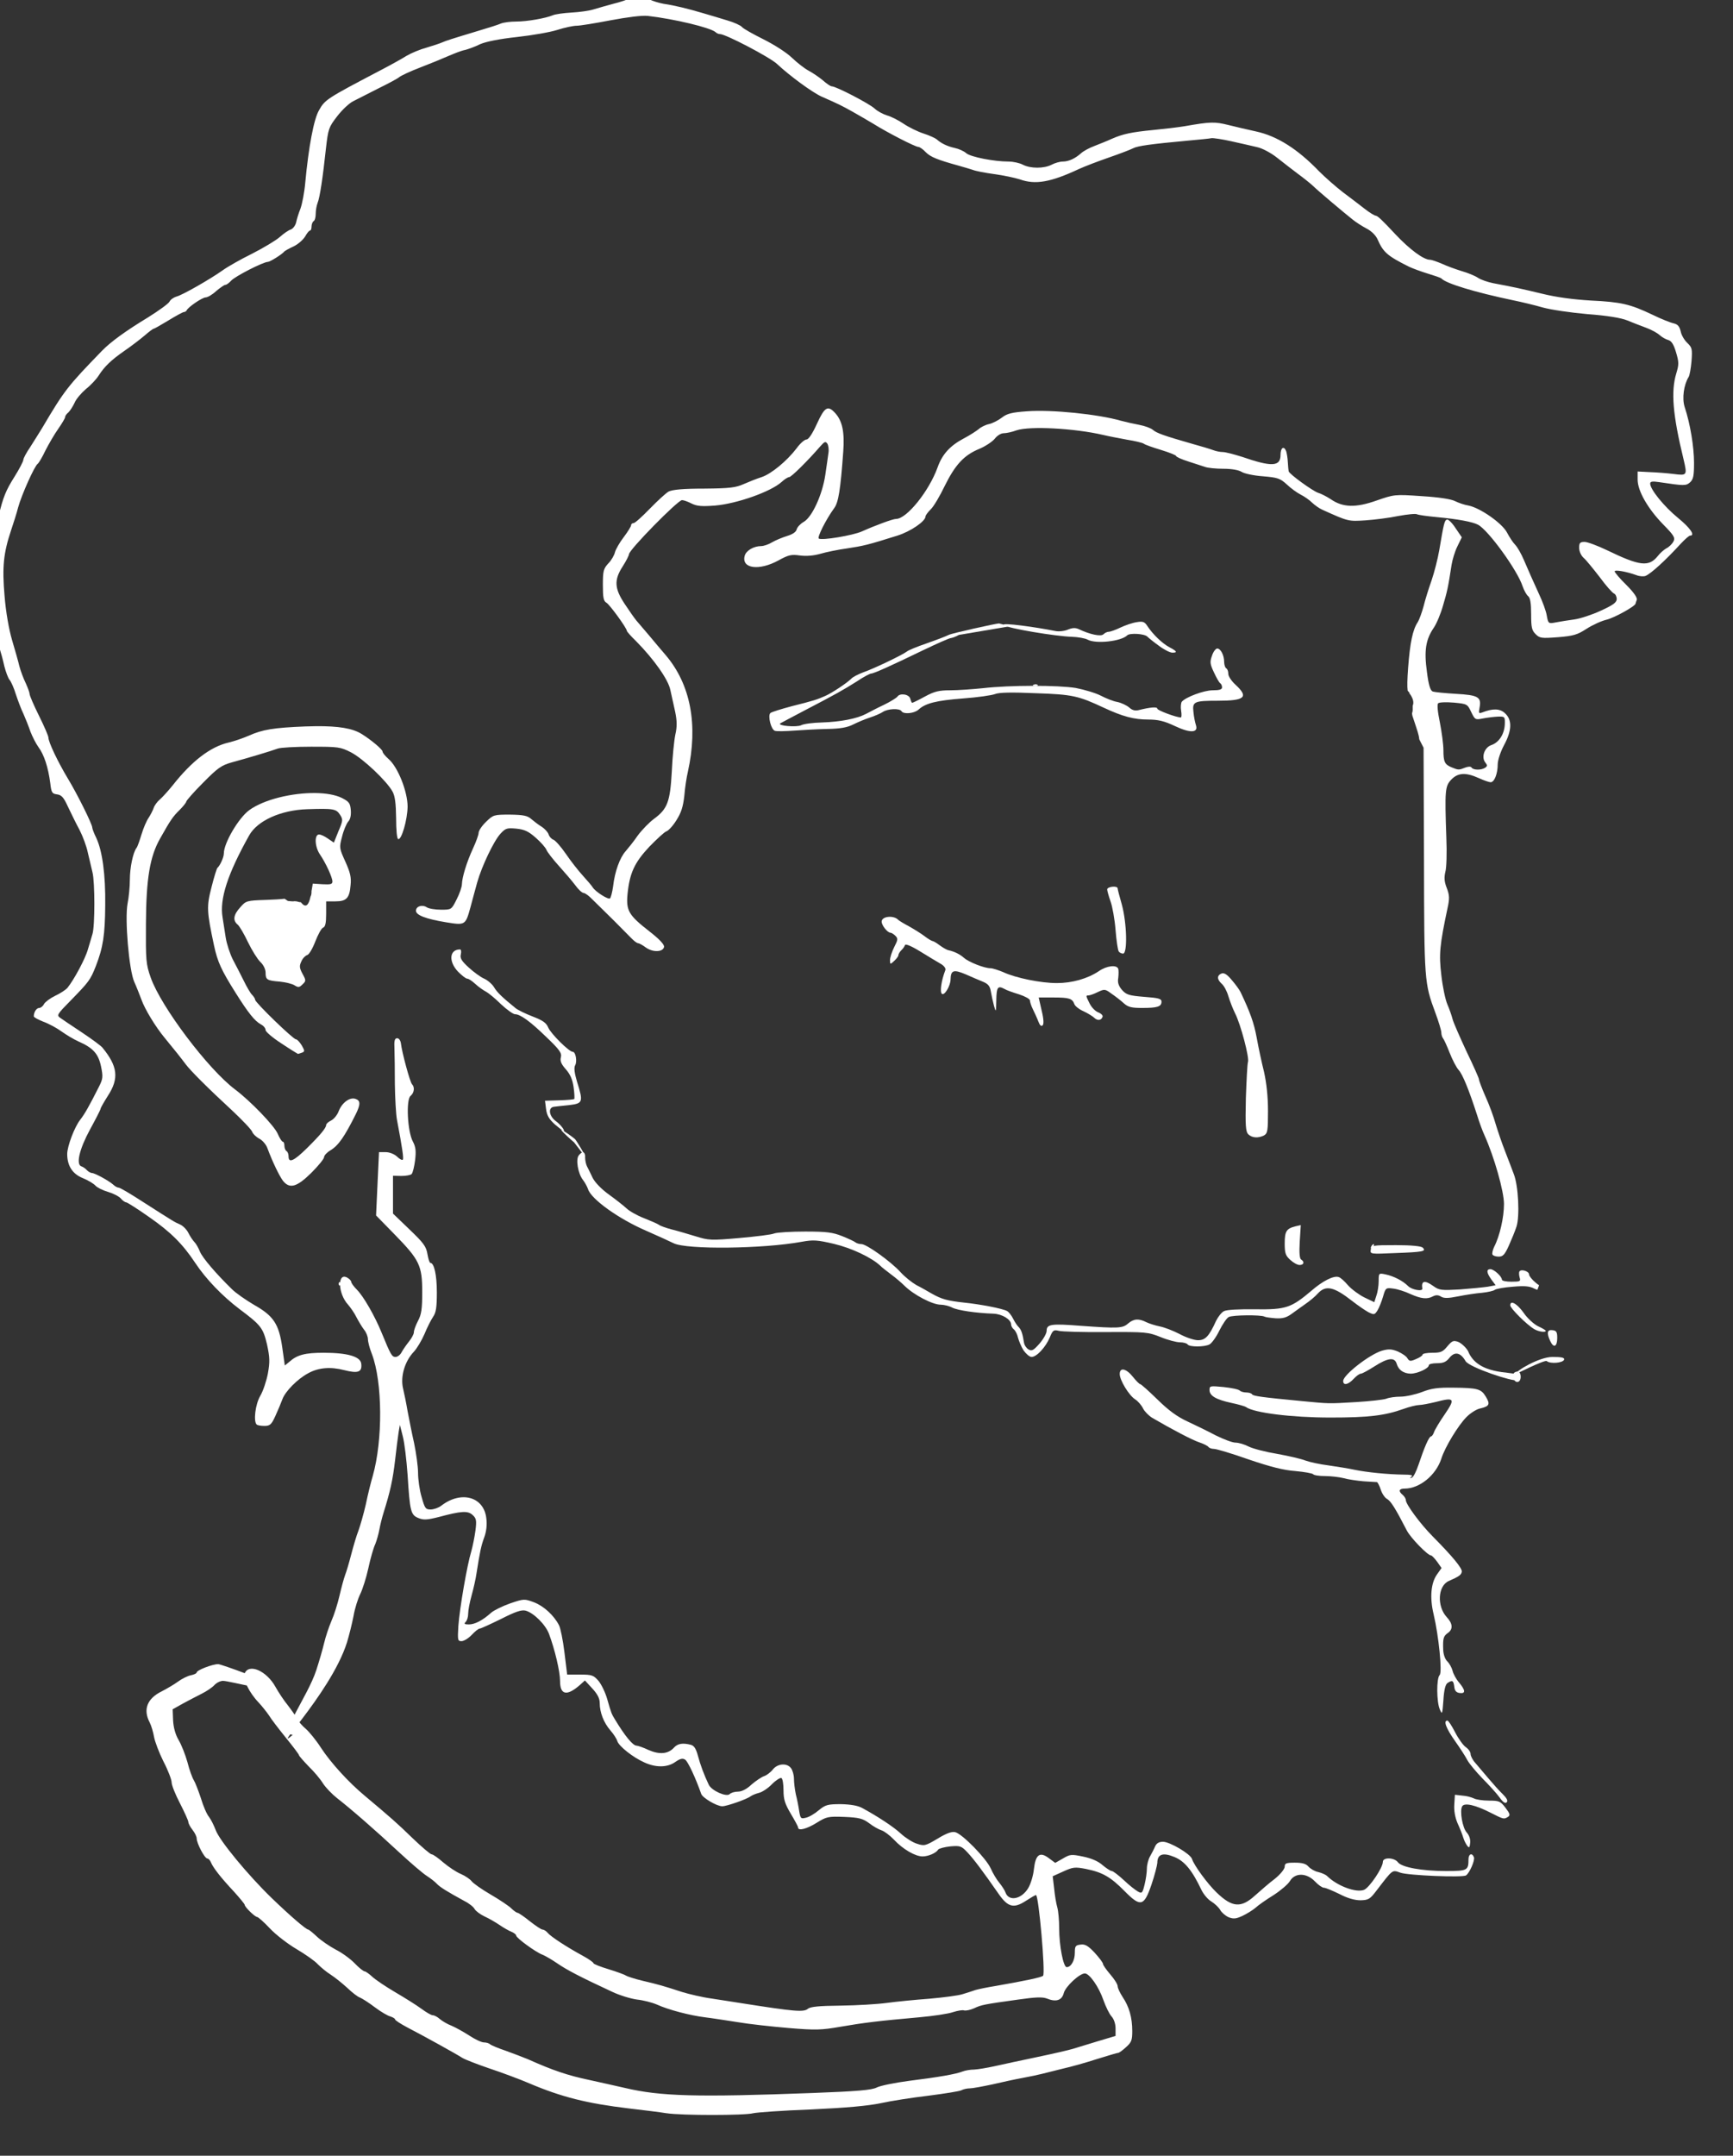 <?xml version="1.0" encoding="UTF-8" standalone="no"?>
<svg
   xmlns:dc="http://purl.org/dc/elements/1.1/"
   xmlns:cc="http://creativecommons.org/ns#"
   xmlns:rdf="http://www.w3.org/1999/02/22-rdf-syntax-ns#"
   xmlns:svg="http://www.w3.org/2000/svg"
   xmlns="http://www.w3.org/2000/svg"
   xmlns:sodipodi="http://sodipodi.sourceforge.net/DTD/sodipodi-0.dtd"
   xmlns:inkscape="http://www.inkscape.org/namespaces/inkscape"
   inkscape:version="1.0 (4035a4f, 2020-05-01)"
   sodipodi:docname="drawing.svg"
   width="215.76mm"
   height="268.198mm"
   viewBox="0 0 215.76 268.198"
   version="1.1"
   id="svg8">
  <rect x="0" y="0" width="215.76" height="268.198" fill="#333333" stroke="none"/>
  <sodipodi:namedview
     inkscape:current-layer="svg8"
     inkscape:window-maximized="0"
     inkscape:window-y="23"
     inkscape:window-x="1920"
     inkscape:cy="506.83011"
     inkscape:cx="407.73632"
     inkscape:zoom="0.99441605"
     showgrid="false"
     id="namedview43"
     inkscape:window-height="1395"
     inkscape:window-width="2560"
     inkscape:pageshadow="2"
     inkscape:pageopacity="0"
     guidetolerance="10"
     gridtolerance="10"
     objecttolerance="10"
     borderopacity="1"
     bordercolor="#666666"
     pagecolor="#ffffff" />
  <defs
     id="defs2" />
  <g
     style="fill:#ffffff"
     id="layer1"
     transform="translate(-1.733,-19.36)">
    <g
       style="fill:#ffffff"
       id="g100"
       transform="matrix(0.026,0,0,0.026,-62.7,-4.999)">
      <g
         style="fill:#ffffff"
         stroke="none"
         fill="#000000"
         id="layer101">
        <path
           style="fill:#ffffff"
           id="path10"
           d="m 5670,11049 c -30,-5 -111,-15 -180,-23 -202,-24 -324,-55 -477,-120 -44,-19 -130,-51 -190,-71 -59,-20 -118,-43 -131,-51 -26,-17 -179,-102 -264,-146 -32,-17 -58,-34 -58,-38 0,-4 -10,-10 -22,-14 -13,-3 -47,-23 -76,-45 -29,-22 -61,-42 -71,-46 -10,-3 -37,-24 -60,-46 -24,-22 -59,-50 -79,-63 -21,-13 -48,-36 -62,-50 -13,-15 -59,-47 -101,-72 -43,-25 -101,-70 -129,-100 -28,-30 -56,-54 -60,-54 -11,0 -60,-48 -60,-58 0,-4 -24,-33 -52,-64 -63,-67 -100,-115 -110,-140 -4,-10 -12,-18 -17,-18 -13,0 -51,-73 -51,-96 0,-9 -9,-27 -20,-41 -11,-14 -20,-31 -20,-38 0,-6 -18,-46 -40,-89 -22,-42 -40,-87 -40,-100 0,-13 -17,-58 -39,-100 -21,-42 -41,-95 -45,-117 -4,-23 -13,-54 -21,-70 -33,-62 -12,-115 58,-149 23,-12 58,-32 77,-46 19,-14 47,-28 63,-31 15,-3 27,-9 27,-13 0,-11 75,-40 103,-40 14,0 263,90 275,110 20,36 -220,-30 -252,-30 -13,0 -31,9 -42,21 -10,11 -37,29 -59,40 -22,11 -62,32 -90,47 l -50,28 2,53 c 2,35 11,68 27,95 13,22 32,70 42,106 9,36 23,74 30,85 7,11 22,50 34,86 11,37 28,77 39,90 10,13 24,42 32,63 18,50 155,216 269,326 88,85 164,150 174,150 3,0 22,15 42,34 19,18 60,46 90,62 30,15 71,45 91,66 20,21 42,38 47,38 5,0 22,12 37,26 15,14 64,47 110,74 46,27 102,62 125,79 23,17 47,31 54,31 8,0 23,8 34,18 12,10 37,25 56,32 19,8 57,29 85,47 27,18 59,33 70,33 12,0 25,4 30,9 6,5 39,19 75,31 36,13 83,31 105,40 123,55 192,78 296,100 48,10 124,28 170,38 170,40 341,45 899,24 215,-8 282,-14 306,-26 17,-9 87,-23 155,-32 143,-18 224,-32 257,-45 13,-5 37,-9 55,-9 18,-1 61,-8 97,-16 36,-8 128,-28 205,-44 77,-16 154,-34 170,-39 17,-5 69,-21 118,-36 l 87,-26 v -36 c 0,-22 -8,-45 -19,-57 -11,-12 -28,-47 -39,-78 -22,-64 -67,-128 -89,-128 -26,0 -93,63 -101,94 -9,35 -37,44 -81,26 -21,-8 -53,-7 -137,5 -165,23 -176,25 -212,42 -18,8 -39,12 -47,10 -7,-3 -31,1 -53,8 -22,8 -96,19 -164,25 -192,17 -265,26 -375,45 -92,16 -118,17 -250,6 -82,-7 -191,-19 -243,-28 -52,-8 -122,-19 -155,-23 -73,-9 -176,-36 -231,-61 -23,-10 -66,-21 -95,-24 -30,-4 -83,-20 -119,-37 -153,-71 -218,-105 -263,-136 -26,-18 -59,-37 -72,-42 -32,-12 -125,-80 -125,-91 0,-5 -10,-13 -22,-18 -13,-5 -39,-20 -58,-33 -19,-13 -52,-32 -72,-41 -21,-10 -42,-26 -47,-35 -5,-10 -26,-27 -48,-38 -86,-47 -118,-67 -133,-83 -8,-9 -30,-26 -47,-37 -18,-11 -79,-63 -135,-115 -113,-105 -229,-206 -296,-258 -24,-19 -54,-50 -67,-70 -12,-20 -43,-57 -69,-82 -25,-26 -46,-50 -46,-53 0,-4 -28,-41 -63,-84 -34,-42 -71,-90 -81,-107 -11,-16 -33,-44 -49,-61 -46,-48 -77,-112 -68,-138 19,-52 106,-15 149,64 14,25 39,63 57,85 17,22 38,51 45,65 7,14 26,36 43,50 16,14 49,54 72,90 47,72 133,166 210,230 124,104 154,130 229,203 44,42 85,77 91,77 7,0 32,18 56,39 25,21 62,46 84,55 21,9 44,25 51,34 7,10 48,39 91,64 43,25 88,55 100,67 12,12 26,21 30,21 4,0 31,18 58,40 28,22 55,40 61,40 6,0 18,7 25,16 15,18 90,67 167,109 28,15 52,32 52,36 0,4 33,17 73,29 39,12 77,26 82,30 6,4 42,16 80,25 77,18 101,25 190,54 33,10 96,25 140,31 44,7 105,16 135,21 267,42 306,45 327,28 12,-10 54,-14 157,-15 78,-1 177,-7 221,-13 44,-6 135,-15 203,-20 67,-6 139,-15 160,-22 20,-6 48,-15 62,-20 14,-4 57,-13 95,-19 143,-25 220,-41 228,-49 12,-12 -21,-386 -34,-386 -4,0 -26,13 -49,28 -57,37 -85,30 -128,-31 -80,-115 -121,-169 -151,-201 -29,-31 -35,-33 -82,-29 -28,3 -54,10 -58,15 -10,17 -48,33 -75,33 -35,0 -94,-34 -137,-80 -20,-21 -47,-41 -60,-45 -13,-4 -40,-19 -59,-34 -30,-22 -47,-27 -118,-30 -79,-3 -86,-1 -133,28 -48,30 -89,40 -89,23 0,-5 -16,-34 -35,-66 -28,-47 -35,-69 -35,-112 0,-29 -4,-56 -10,-59 -5,-3 -26,10 -45,29 -19,20 -48,39 -63,42 -15,4 -32,11 -39,16 -17,14 -115,48 -136,48 -27,0 -94,-40 -101,-59 -27,-77 -64,-156 -77,-164 -12,-8 -24,-5 -47,11 -38,27 -93,28 -149,2 -54,-24 -121,-77 -129,-102 -3,-11 -18,-34 -33,-51 -32,-37 -51,-86 -51,-131 0,-22 -11,-43 -36,-70 l -35,-38 -22,20 c -63,56 -97,51 -97,-17 0,-46 -25,-151 -53,-226 -17,-45 -74,-101 -112,-111 -20,-5 -49,5 -118,40 -51,25 -97,46 -102,46 -6,0 -23,14 -38,30 -16,17 -38,30 -49,30 -18,0 -19,-5 -15,-72 6,-85 42,-293 62,-358 7,-25 16,-70 20,-100 6,-48 4,-58 -14,-74 -23,-21 -54,-19 -162,10 -56,14 -72,15 -97,5 -37,-15 -41,-31 -52,-206 -5,-71 -15,-155 -23,-185 l -14,-55 -6,35 c -3,19 -11,80 -17,135 -11,93 -23,148 -55,250 -7,22 -16,58 -20,80 -4,22 -13,54 -20,71 -8,16 -23,68 -33,115 -10,46 -28,102 -39,124 -11,22 -26,69 -32,105 -7,36 -21,92 -31,125 -80,255 -416.207,582.5 -227.011,414.565 22.832,-20.266 7.815,28.369 -32.185,28.369 -72,0 69.196,-177.935 112.196,-309.935 13,-40 30,-98 37,-128 7,-30 23,-78 35,-106 13,-29 30,-83 39,-122 9,-39 21,-83 27,-99 6,-15 19,-59 29,-98 10,-38 25,-90 35,-115 9,-25 25,-81 35,-125 9,-44 24,-105 33,-135 49,-172 47,-450 -4,-584 -11,-27 -19,-59 -19,-71 0,-12 -8,-33 -19,-46 -10,-13 -26,-40 -36,-59 -9,-19 -28,-46 -40,-60 -49,-53 -52,-155 -5,-130 11,6 20,15 20,21 0,5 12,22 27,37 32,32 86,126 119,207 43,105 49,115 66,115 10,0 23,-10 29,-22 7,-13 23,-36 35,-51 13,-16 24,-36 24,-45 0,-10 9,-34 20,-55 16,-30 20,-56 20,-137 0,-128 -13,-154 -132,-276 l -89,-91 7,-152 7,-151 h 32 c 18,0 41,9 54,21 12,12 25,19 28,15 5,-5 -2,-54 -28,-191 -5,-27 -9,-104 -10,-170 0,-66 -1,-142 -2,-170 -2,-38 1,-50 13,-50 9,0 16,11 18,25 5,43 43,184 53,195 14,14 11,41 -7,56 -22,18 -15,169 11,218 14,26 16,46 11,89 -4,31 -11,61 -17,67 -5,5 -27,9 -49,9 l -40,-1 v 90 91 l 79,76 c 67,64 80,81 86,118 4,23 10,42 14,42 18,0 31,58 31,141 0,72 -4,97 -18,117 -10,15 -29,52 -41,82 -13,30 -36,69 -51,85 -44,46 -65,119 -52,175 6,25 16,74 22,110 7,36 20,104 31,152 10,48 19,113 19,143 0,30 7,82 17,115 15,54 19,60 43,60 15,0 38,-8 51,-18 96,-74 205,-43 216,61 4,30 0,63 -10,90 -15,41 -21,70 -37,172 -4,28 -15,76 -24,108 -9,32 -16,70 -16,85 0,16 -5,33 -12,40 -9,9 -6,12 15,12 29,0 66,-19 107,-56 14,-12 55,-32 92,-45 65,-22 67,-22 113,-5 47,18 96,63 120,110 7,13 19,72 26,130 l 13,106 h 62 c 57,0 64,3 88,30 14,17 33,56 42,88 19,67 21,71 37,97 49,81 86,125 103,125 6,0 33,9 58,21 53,23 94,19 122,-12 17,-19 42,-23 80,-13 16,4 25,19 34,52 12,45 30,93 52,139 14,29 85,60 100,45 7,-7 25,-12 40,-12 18,0 42,-12 65,-34 21,-18 48,-36 60,-40 12,-4 31,-18 42,-32 23,-29 68,-32 87,-6 7,9 14,32 14,50 0,18 4,52 9,75 6,23 13,59 16,80 6,36 8,38 32,32 15,-3 42,-19 62,-36 32,-26 42,-29 106,-29 46,1 81,7 101,18 74,40 152,91 187,124 21,19 55,41 75,47 36,12 41,11 100,-24 42,-26 69,-35 84,-31 34,8 148,125 170,173 10,23 29,55 42,70 12,15 26,36 29,46 16,44 76,32 108,-20 13,-21 25,-62 28,-92 8,-70 28,-85 71,-53 l 31,23 37,-21 c 34,-20 40,-21 97,-9 39,8 72,22 93,41 18,15 38,28 44,28 6,0 32,20 58,44 25,24 56,48 67,54 19,11 22,8 32,-33 6,-24 11,-59 11,-77 0,-18 7,-44 15,-58 8,-14 19,-35 24,-47 7,-16 19,-23 38,-23 33,0 131,58 139,82 9,30 75,120 118,161 75,72 117,75 184,14 26,-23 68,-60 95,-80 27,-22 47,-47 47,-58 0,-16 7,-19 48,-19 36,0 54,5 66,19 10,11 31,23 47,26 16,4 35,12 42,19 49,48 139,81 177,66 26,-11 90,-106 90,-134 0,-23 55,-21 72,2 18,24 114,42 230,42 103,0 108,-3 108,-56 0,-26 17,-33 26,-10 6,14 -21,76 -38,87 -17,11 -278,0 -314,-13 -40,-14 -35,-18 -114,85 -32,42 -39,46 -77,47 -28,0 -63,-10 -101,-30 -33,-16 -66,-30 -74,-30 -8,0 -27,-13 -43,-30 -40,-42 -96,-43 -120,-2 -9,15 -44,45 -78,67 -34,21 -73,48 -87,61 -14,12 -42,29 -63,39 -31,14 -42,15 -66,6 -15,-7 -34,-23 -40,-35 -7,-12 -26,-30 -42,-40 -16,-9 -37,-34 -47,-54 -45,-95 -81,-139 -130,-159 -55,-23 -82,-14 -82,28 -1,13 -13,60 -28,104 -36,105 -52,109 -130,30 -66,-67 -105,-89 -184,-105 -52,-10 -62,-9 -108,12 l -51,23 7,59 c 3,33 10,73 15,90 5,17 9,62 9,100 0,84 20,186 36,186 21,0 39,-32 39,-69 0,-32 3,-36 28,-39 21,-3 36,6 67,39 22,24 40,48 40,54 0,5 16,28 35,50 19,22 35,47 35,56 0,9 11,32 24,52 31,46 46,98 46,163 0,44 -4,54 -30,77 -16,15 -33,27 -37,27 -5,0 -51,14 -103,30 -52,17 -124,37 -160,45 -36,9 -81,20 -100,25 -19,5 -62,14 -95,20 -33,6 -98,20 -145,31 -47,10 -95,19 -108,19 -13,0 -31,4 -40,9 -9,5 -80,16 -157,26 -77,9 -180,25 -230,36 -62,13 -164,22 -335,30 -135,5 -258,14 -275,18 -39,11 -345,11 -415,0 z" />
        <path
           style="fill:#ffffff"
           id="path12"
           d="m 9504,9769 c -6,-8 -15,-25 -19,-39 -4,-14 -16,-44 -27,-68 -12,-28 -18,-60 -16,-90 l 3,-47 35,4 c 19,1 44,8 55,13 10,6 43,11 73,11 49,0 55,3 79,34 22,29 24,36 12,44 -20,12 -20,12 -85,-21 -71,-36 -123,-48 -134,-30 -13,21 1,104 22,126 12,14 18,32 16,50 -2,22 -5,25 -14,13 z" />
        <path
           style="fill:#ffffff"
           id="path14"
           d="m 9659,9538 c -13,-18 -50,-59 -82,-91 -31,-32 -64,-72 -72,-87 -8,-16 -35,-58 -60,-93 -43,-61 -56,-97 -36,-97 5,0 21,25 37,56 16,31 39,63 51,71 13,9 23,23 23,33 0,9 10,29 23,43 12,14 40,47 62,73 22,26 53,61 69,76 20,20 26,32 19,39 -7,7 -18,0 -34,-23 z" />
        <path
           style="fill:#ffffff"
           id="path16"
           d="m 9373,9117 c -16,-35 -17,-149 -1,-165 13,-13 -4,-185 -29,-291 -19,-79 -13,-149 16,-190 l 22,-31 -21,-30 c -12,-16 -25,-30 -29,-30 -16,0 -97,-83 -116,-119 -55,-107 -77,-141 -94,-151 -11,-5 -25,-26 -31,-45 -6,-19 -15,-35 -18,-36 -4,0 -33,-2 -65,-4 -32,-3 -75,-9 -95,-15 -20,-5 -60,-10 -89,-10 -28,0 -54,-4 -57,-9 -3,-4 -41,-11 -85,-15 -57,-4 -122,-21 -225,-56 -79,-28 -153,-50 -165,-50 -11,0 -22,-4 -26,-9 -3,-5 -22,-15 -43,-22 -32,-10 -133,-63 -227,-118 -16,-10 -36,-30 -43,-44 -7,-15 -24,-35 -38,-44 -30,-19 -74,-92 -74,-121 0,-34 31,-27 63,13 15,19 31,35 35,35 4,0 41,33 82,73 54,53 95,83 145,106 39,18 100,48 136,67 37,18 78,34 93,34 15,0 43,8 64,19 20,10 82,26 137,35 55,10 116,24 135,32 19,7 69,18 110,23 41,6 98,15 125,21 58,12 157,22 233,23 35,0 48,3 40,9 -10,8 -10,9 0,6 8,-2 22,-30 33,-63 27,-81 50,-135 60,-135 4,0 10,-9 14,-20 3,-10 26,-49 51,-85 52,-76 47,-83 -41,-60 -33,8 -69,15 -81,15 -12,0 -46,8 -76,19 -90,32 -168,41 -349,41 -187,0 -367,-23 -404,-50 -5,-4 -37,-13 -70,-20 -74,-16 -105,-34 -105,-62 0,-20 3,-20 68,-14 37,4 71,11 77,17 5,5 19,9 31,9 13,0 25,4 28,9 5,8 46,14 236,32 136,13 126,13 262,5 65,-4 129,-11 144,-16 14,-6 45,-10 69,-10 24,0 70,-10 102,-22 46,-18 77,-22 150,-21 117,1 134,6 156,43 22,36 17,46 -25,56 -18,3 -48,22 -67,41 -40,40 -104,145 -121,200 -26,79 -104,143 -176,143 -27,0 -31,12 -9,30 8,7 15,18 15,25 0,20 70,115 130,175 95,96 141,152 138,168 -3,15 -12,22 -62,44 -53,23 -58,121 -10,173 29,31 31,58 5,76 -21,15 -24,25 -22,81 1,22 9,45 20,55 10,10 21,30 25,45 3,14 17,40 31,56 31,37 32,54 3,50 -17,-2 -24,-11 -26,-30 -4,-30 -9,-33 -32,-18 -10,6 -17,32 -20,82 -5,68 -6,71 -17,45 z" />
        <path
           id="path18"
           style="stroke-width:0.1;fill:#ffffff"
           transform="matrix(10,0,0,10,2369.778,188.943)"
           d="m 316.76,73.182 c -1.688,-0.075 -3.287,0.224 -4.537,0.924 -0.9,0.5 -4.401,1.7 -7.701,2.5 -3.3,0.9 -7.6,2.101 -9.5,2.701 -1.9,0.6 -6.6,1.3 -10.5,1.5 -3.8,0.2 -7.9,0.799 -9,1.299 -3.3,1.4 -12.2,3 -17.5,3 -2.7,0 -5.899,0.4 -7.199,0.9 -1.3,0.6 -6.101,2.1 -10.801,3.5 -13.9,4.2 -15.4,4.7 -17.5,5.6 -1.1,0.5 -4.5,1.6 -7.5,2.5 -3,0.8 -7.3,2.6 -9.5,3.9 -2.2,1.4 -8,4.599 -13,7.199 -25.2,13.2 -26.098,13.801 -28.898,18.801 -2.5,4.2 -5.002,17.5 -6.602,34.6 -0.4,4.7 -1.499,10.3 -2.299,12.5 -0.9,2.2 -1.8,5.201 -2.1,6.701 -0.4,1.5 -1.5,2.899 -2.5,3.299 -1.1,0.3 -3.401,1.9 -5.301,3.6 -1.8,1.6 -7.801,5.2 -13.301,8 -5.5,2.7 -11.8,6.3 -14,7.9 -5.9,4.2 -19.499,12 -22.199,12.6 -1.3,0.4 -2.801,1.4 -3.301,2.4 -0.5,1 -5.099,4.3 -10.199,7.5 -10.9,6.6 -18,11.8 -22.1,16 -16.5,17 -18.001,18.9 -28.701,37 -1.4,2.3 -3.999,6.4 -5.699,9.1 -1.8,2.6 -3.301,5.4 -3.301,6.1 0,0.7 -1.899,4.401 -4.299,8.201 -4.1,6.5 -5.4,9.7 -7.6,18.9 -0.6,2 -1.501,5.9 -2.201,8.6 -2.7,10.8 -1.2,42.5 2.6,54.1 0.7,2.2 1.8,6.2 2.4,9 0.7,2.7 1.8,5.7 2.5,6.5 0.7,0.8 2.1,3.9 3,6.9 1,3 2.601,7.3 3.701,9.5 1,2.3 2.499,6 3.299,8.4 0.9,2.3 2.6,5.7 3.9,7.5 2.6,3.5 4.6,9.499 5.6,17.199 0.5,4.5 0.901,5.001 3.201,5.301 2.2,0.3 3.199,1.4 5.299,6 1.5,3.1 3.9,8.1 5.5,11 1.5,2.9 3.4,7.9 4,11 0.7,3.1 1.701,7.299 2.201,9.299 1.2,4.6 1.2,25.7 0,29.5 -0.5,1.6 -1.401,4.9 -2.201,7.4 -1.2,4.4 -6.699,14.6 -9.799,18.4 -0.9,1 -3.5,2.699 -5.9,3.799 -2.3,1.1 -4.701,2.9 -5.301,3.9 -0.5,1.1 -1.599,1.9 -2.299,1.9 -1.3,0 -2.602,2 -2.602,4 0,0.5 2.102,1.6 4.602,2.6 2.5,0.9 6.4,3 8.6,4.6 2.2,1.6 5.9,3.801 8.1,4.801 7.1,3.1 9.6,5.9 10.9,12 1,4.9 0.9,5.9 -0.9,9.5 -4.8,9.5 -6.9,13.2 -9,15.9 -2.8,3.5 -6.301,12.8 -6.301,16.5 0,5.6 2.5,9.5 7.4,11.5 2.5,1 5.3,2.7 6.1,3.6 0.9,1 3.6,2.3 6,3 2.4,0.7 5.202,2.1 6.102,3.1 0.9,1.1 2.1,1.9 2.6,1.9 0.5,0 5.399,3.1 10.799,6.9 10.4,7.2 16.201,12.9 22.301,22.1 5.1,7.7 12.999,15.9 21.199,22.1 10.3,7.7 11.301,9 13.201,17 1.3,6.1 1.4,8.201 0.4,13.801 -0.7,3.6 -2.301,8.499 -3.701,10.799 -2.3,4 -3.299,12.002 -1.699,13.602 0.3,0.4 1.999,0.699 3.699,0.699 2.7,0 3.401,-0.601 5.301,-4.801 1.2,-2.6 2.7,-6.2 3.4,-8.1 1.4,-3.7 7.199,-9.599 12.299,-12.299 4.9,-2.7 10.601,-3.2 17.201,-1.5 6.7,1.7 8.699,0.998 8.199,-3.102 -0.4,-3.4 -6.6,-5.199 -18,-5.199 -8.9,0 -12.7,1.001 -16.4,4.301 l -2.199,1.799 -1.201,-8.5 c -1.6,-11.3 -4.1,-15.2 -13.5,-20.5 -3.9,-2.3 -8.7,-5.6 -10.6,-7.5 -7.7,-7.5 -13.999,-14.9 -15.299,-17.9 -0.7,-1.8 -1.901,-3.899 -2.701,-4.699 -0.8,-0.8 -2.1,-2.8 -2.9,-4.4 -0.8,-1.6 -2.6,-3.4 -4,-4 -2.7,-1.2 -2.598,-1.1 -17.898,-10.9 -5.7,-3.7 -10.8,-6.699 -11.4,-6.699 -0.6,0 -1.8,-0.6 -2.6,-1.4 -2.1,-1.9 -8.901,-5.6 -10.201,-5.6 -0.6,0 -1.7,-0.6 -2.5,-1.4 -0.7,-0.8 -1.9,-1.599 -2.6,-1.799 -2.7,-0.9 -1,-8.202 4.1,-17.602 2.8,-5.1 5.1,-9.6 5.1,-10 0,-0.4 1.6,-3.199 3.5,-6.199 5.4,-8.3 4.701,-14.1 -2.699,-23.1 -0.7,-0.8 -5.101,-4.101 -9.801,-7.201 -4.7,-3.1 -9.298,-6.2 -10.398,-7 -1.7,-1.2 -1.4,-1.699 5,-8.199 8.8,-9 9.5,-9.9 12.1,-16.5 3.5,-9 4.4,-15 4.5,-29.1 0.2,-14.7 -1.401,-26.201 -4.301,-32.301 -1.1,-2.2 -1.9,-4.4 -1.9,-4.9 0,-1.6 -7.099,-15.9 -11.699,-23.5 -4.7,-7.8 -9.301,-17.4 -9.301,-19.6 0,-0.7 -2,-5.4 -4.5,-10.4 -2.5,-5 -4.5,-9.698 -4.5,-10.398 0,-0.7 -0.898,-3.101 -1.898,-5.301 -1.1,-2.2 -2.4,-5.8 -3,-8 -0.5,-2.2 -2.1,-7.8 -3.5,-12.5 -1.5,-5.1 -3.002,-13.499 -3.602,-21.199 -1.2,-13.9 -0.498,-20.501 3.102,-31.301 1.1,-3.3 2.698,-8.2 3.398,-11 1.6,-5.9 7.9,-20 9.4,-20.9 0.5,-0.4 2.201,-3.2 3.701,-6.4 1.6,-3.1 4.3,-7.799 6.1,-10.299 1.8,-2.6 3.299,-5.1 3.299,-5.6 0,-0.6 0.702,-1.601 1.602,-2.301 0.8,-0.8 2.098,-2.8 2.898,-4.5 0.7,-1.8 3.2,-4.7 5.4,-6.6 2.3,-1.8 5,-4.7 6.1,-6.4 2.8,-4.4 6,-7.5 12.5,-12 3.2,-2.2 7.5,-5.499 9.5,-7.199 2.1,-1.8 4,-3.301 4.4,-3.301 0.3,0 3.5,-1.8 7.1,-4 3.6,-2.2 6.9,-4 7.4,-4 0.5,0 1.101,-0.401 1.301,-0.801 0.6,-1.5 7.5,-6.199 9.1,-6.199 0.9,0 3.2,-1.3 5,-3 1.9,-1.6 3.9,-3 4.4,-3 0.6,0 1.799,-0.9 2.799,-2 1.9,-2.1 15.402,-9 17.602,-9 1,0 6.798,-3.6 7.898,-5 0.3,-0.3 2.2,-1.4 4.4,-2.4 2.1,-1 4.5,-3.099 5.5,-4.699 0.9,-1.6 1.9,-2.9 2.4,-2.9 0.4,0 0.699,-0.9 0.699,-1.9 0,-1.1 0.5,-2.3 1,-2.6 0.6,-0.3 1,-1.9 1,-3.5 0,-1.6 0.4,-3.899 0.9,-5.199 1.1,-2.7 2.5,-12.1 4,-26.1 1.1,-9.4 1.3,-10.1 5.4,-15.4 2.3,-3 5.799,-6.301 7.699,-7.201 1.9,-1 7.3,-3.7 12,-6.1 4.7,-2.3 9.2,-4.7 10,-5.4 0.8,-0.7 5.3,-2.8 10,-4.6 4.7,-1.8 10.8,-4.3 13.5,-5.5 2.8,-1.2 6.3,-2.6 8,-2.9 1.6,-0.4 4.901,-1.599 7.301,-2.799 2.8,-1.2 9.2,-2.5 17.6,-3.4 7.2,-0.8 15.901,-2.3 19.301,-3.4 3.4,-1.1 7.599,-2 9.299,-2 1.6,0 8.901,-1.2 16.201,-2.6 8,-1.5 14.999,-2.4 17.799,-2.1 12.4,1.4 30.1,5.599 32.5,7.799 0.5,0.5 1.402,0.9 2.102,0.9 2.7,0 23.899,11.101 27.299,14.301 6.2,5.8 16.901,13.6 21.301,15.6 8.4,3.7 9.399,4.199 14.799,7.199 3,1.7 7.5,4.301 10,5.801 6.5,4.1 20.102,11.1 21.602,11.1 0.6,0 2.2,1.1 3.5,2.5 2.3,2.3 5.398,3.6 15.898,6.5 2.5,0.7 5.501,1.6 6.701,2 1.2,0.5 5.799,1.4 10.199,2 4.5,0.6 10.001,1.8 12.201,2.5 7.5,2.7 14.799,1.4 28.299,-4.9 2.8,-1.3 9.4,-3.8 14.6,-5.6 5.2,-1.8 10.4,-3.8 11.5,-4.4 2.1,-1.1 8.6,-2 26,-3.6 5.5,-0.5 10.7,-0.999 11.5,-1.199 0.8,-0.1 5.1,0.5 9.5,1.5 4.4,1 9.901,2.199 12.301,2.799 2.4,0.5 6.6,2.702 9.6,5.102 3,2.4 7.6,5.899 10.1,7.799 2.6,1.9 5.7,4.4 6.9,5.5 2.4,2.4 14.901,12.901 19.201,16.301 1.6,1.3 4.599,3.199 6.699,4.299 2.3,1.2 4.399,3.301 5.199,5.201 2.7,6.1 4.6,7.8 15,13 1.7,0.8 5.7,2.299 9,3.299 3.3,1 6.2,2.001 6.5,2.301 2.1,2.4 15.9,6.6 34.5,10.5 3.9,0.8 10.2,2.3 14,3.4 3.9,1.1 13.5,2.499 21.5,3.199 9.4,0.7 16.1,1.8 19,3 2.5,1 6.5,2.6 9,3.5 2.5,0.9 5.4,2.5 6.5,3.5 1.1,1 3.001,2.1 4.201,2.4 1.6,0.5 2.599,2.2 3.699,5.9 1.4,4.7 1.4,5.8 0.1,10.1 -2.6,8.6 -1.7,19.8 3.5,41.1 1.8,7.7 1.701,7.8 -4.699,7 -3.2,-0.4 -8.4,-0.8 -11.5,-0.9 l -5.801,-0.299 v 3.898 c 0,5.4 4.901,13.9 12.201,21.4 5.3,5.4 5.9,6.401 4.9,8.301 -0.6,1.1 -2.1,2.599 -3.4,3.199 -1.2,0.7 -3,2.3 -4,3.6 -4.3,5.4 -8.601,4.901 -24.301,-2.699 -4.6,-2.2 -9.399,-4 -10.799,-4 -2.2,0 -2.602,0.501 -2.602,2.801 0,1.7 0.902,3.699 2.102,4.799 1.2,1 4.599,5.201 7.699,9.201 3,4.1 6.1,7.598 6.9,7.898 0.7,0.3 1.299,1.501 1.299,2.701 -0.1,1.6 -1.7,2.8 -7.6,5.5 -4.1,1.9 -9.799,3.799 -12.699,4.199 -2.9,0.4 -6.801,1 -8.801,1.4 -3.6,0.7 -3.7,0.601 -4.4,-3.199 -0.3,-2.1 -1.999,-6.701 -3.699,-10.301 -3.8,-8.3 -4.199,-9.299 -7.199,-16.199 -1.3,-3.1 -3.201,-6.4 -4.301,-7.5 -1,-1 -2.701,-3.601 -3.801,-5.701 -2.3,-4.5 -12.9,-11.9 -18.5,-13 -1.9,-0.3 -4.798,-1.3 -6.398,-2.1 -1.9,-1 -7.8,-1.9 -16,-2.4 -13,-0.9 -13.202,-0.8 -21.602,2.1 -9.9,3.5 -16.098,3.4 -21.898,-0.6 -2,-1.3 -4.702,-2.7 -6.102,-3.1 -2.5,-0.8 -13.9,-9.001 -14.1,-10.301 -0.1,-0.4 -0.3,-2.299 -0.4,-4.299 -0.1,-2.1 -0.499,-4.401 -0.799,-5.301 -1.1,-2.8 -2.701,-1.699 -2.701,1.801 0,5.6 -4.198,5.8 -18.398,0.9 -3.8,-1.2 -8.001,-2.301 -9.201,-2.301 -1.3,0 -3.3,-0.4 -4.6,-0.9 -1.3,-0.5 -5.901,-1.9 -10.301,-3.1 -13.3,-3.8 -16.9,-5.1 -18.6,-6.6 -0.9,-0.8 -3.8,-1.9 -6.5,-2.4 -2.7,-0.5 -6.7,-1.4 -8.9,-2 -10.8,-3.1 -33.098,-5.4 -44.898,-4.5 -7.2,0.5 -9.6,1.1 -12,3 -1.7,1.3 -4.402,2.7 -6.102,3.1 -1.6,0.3 -3.9,1.4 -5,2.4 -1.1,0.9 -4.299,3 -7.199,4.5 -6.6,3.5 -10.3,7.601 -12.5,13.801 -4.1,11.4 -14.8,24.699 -19.9,24.699 -1.5,0 -9.7,3 -16.4,6 -4.3,1.9 -19.1,4.4 -20.6,3.4 -0.9,-0.5 3.4,-9.1 7.4,-14.6 2,-2.7 3.001,-8.8 4.301,-26.9 0.7,-9.4 -0.4,-14.8 -3.9,-18.6 -3.5,-3.8 -5.001,-2.901 -8.701,5.199 -2.2,4.8 -4,7.5 -5,7.5 -0.9,0 -3.099,1.901 -4.799,4.301 -4.6,6 -12.101,12.199 -16.701,13.699 -2.2,0.7 -6,2.201 -8.5,3.301 -3.8,1.7 -6.6,2.099 -19,2.199 -10.2,0 -15.2,0.5 -17,1.4 -1.4,0.8 -5.4,4.499 -9.1,8.299 -3.6,3.7 -6.999,6.801 -7.699,6.801 -0.7,0 -1.201,0.5 -1.201,1.1 0,0.5 -1.6,3.1 -3.5,5.6 -2,2.6 -3.799,5.801 -4.199,7.201 -0.3,1.4 -1.699,3.9 -3.199,5.4 -2.3,2.5 -2.602,3.599 -2.602,10.299 0,6 0.301,7.7 1.701,8.5 1.5,0.8 9.799,12.2 9.799,13.5 0,0.3 2,2.6 4.5,5 8.3,8.4 15.301,18.201 16.301,23.201 0.6,2.6 1.601,7.298 2.301,10.398 0.9,4.4 1,7.1 0.1,11 -0.6,2.9 -1.401,10.901 -1.701,17.801 -0.8,14.4 -2.1,17.8 -8.5,22.5 -2.3,1.7 -5.799,5.3 -7.799,8 -1.9,2.8 -4.601,6.1 -5.801,7.5 -2.8,3.1 -5.2,9.801 -6,16.801 -0.4,2.9 -1.1,5.499 -1.5,5.799 -1,0.6 -6.899,-3.199 -8.199,-5.199 -0.4,-0.7 -2.501,-3.2 -4.701,-5.6 -2.2,-2.4 -5.899,-7.1 -8.199,-10.5 -2.4,-3.5 -5.1,-6.501 -6,-6.801 -0.9,-0.3 -2.001,-1.5 -2.301,-2.6 -0.4,-1.1 -1.899,-2.7 -3.299,-3.6 -1.5,-0.9 -3.7,-2.601 -5,-3.701 -1.8,-1.6 -3.701,-2 -10.201,-2.1 -7.7,0 -7.998,0.1 -11.398,3.4 -2,1.9 -3.602,4.299 -3.602,5.299 0,0.9 -1.199,4.3 -2.699,7.5 -3,6.5 -5.201,13.702 -5.301,17.102 0,1.2 -1.1,4.499 -2.5,7.199 -2.5,5 -2.5,5 -7.5,5 -2.8,0 -5.898,-0.499 -6.898,-1.199 -2.2,-1.4 -5.102,-0.401 -5.102,1.699 0,2.1 4.701,3.9 14.301,5.5 9.3,1.5 9.401,1.501 11.801,-7.199 0.9,-3.5 2.399,-8.801 3.199,-11.801 2.2,-7.8 7.999,-20 11.199,-23.4 2.4,-2.6 3.1,-2.8 7.5,-2.4 4,0.4 5.9,1.3 9.4,4.4 2.4,2.1 4.7,4.701 5.1,5.801 0.4,1 3,4.4 5.9,7.6 2.8,3.1 6.4,7.301 7.9,9.301 1.5,2.1 3.3,3.699 4,3.699 0.7,0 2.599,1.4 4.199,3.1 1.7,1.7 4.101,4.001 5.301,5.201 2.1,2 7.4,7.3 13.5,13.5 1.2,1.2 2.5,2.199 3,2.199 0.5,0 2.201,0.9 3.801,2.1 3.4,2.4 8.199,2.201 8.699,-0.299 0.2,-1.1 -2.2,-3.7 -7.1,-7.5 -9.9,-7.7 -11.1,-9.901 -10.4,-17.701 1,-10.1 3.3,-15.099 10.4,-22.699 3.6,-3.7 7.299,-7.1 8.199,-7.4 1,-0.3 3.201,-2.701 4.801,-5.301 2.3,-3.6 3.199,-6.399 3.799,-11.699 0.3,-3.8 1.101,-9 1.701,-11.5 5,-22.5 1.3,-41.801 -10.6,-55.801 -2.2,-2.6 -5.902,-6.9 -8.102,-9.6 -2.2,-2.6 -4.898,-5.7 -5.898,-6.9 -1,-1.2 -3.601,-4.9 -5.701,-8.1 -4.9,-7.4 -5.1,-11.4 -0.9,-17.9 1.7,-2.6 3,-5.299 3,-5.799 0,-2.1 23.4,-25.9 25.4,-25.9 0.7,0 2.8,0.7 4.5,1.6 2.6,1.3 4.9,1.5 11.4,1 10.4,-0.9 26.601,-6.599 31.801,-11.299 1.4,-1.3 3,-2.301 3.6,-2.301 1,0 8.799,-7.7 14.699,-14.5 2.2,-2.5 2.7,-2.8 3.6,-1.5 0.5,0.8 0.8,2.9 0.5,4.5 -0.2,1.7 -0.9,6.4 -1.5,10.5 -1.4,9.4 -6.299,20.1 -10.299,22.4 -1.6,0.9 -3.1,2.5 -3.4,3.6 -0.3,1.3 -1.999,2.399 -4.699,3.199 -2.2,0.7 -5.402,2 -7.102,3 -1.6,1 -3.999,1.801 -5.199,1.801 -3.6,0 -7.3,2.199 -7.9,4.699 -1.6,6.1 6.9,7.201 16.1,2.201 4.9,-2.7 6.2,-3 10.4,-2.4 3.1,0.4 6.501,0.099 9.701,-0.801 2.7,-0.8 8.498,-2 12.898,-2.6 7.8,-1.2 9.7,-1.6 24,-6.1 6.4,-2 13.5,-6.899 13.5,-9.199 0,-0.5 1.1,-2 2.5,-3.4 1.4,-1.3 4.401,-6.401 6.701,-11.201 5,-10.1 9.2,-14.699 16.5,-17.699 2.9,-1.2 6.2,-3.401 7.4,-4.801 1.1,-1.5 2.999,-2.699 4.299,-2.699 1.3,0 4.101,-0.6 6.201,-1.4 6.3,-2.1 27.598,-0.999 41.398,2.201 2.5,0.6 7.7,1.599 11.5,2.299 3.9,0.6 7.5,1.5 8,1.9 0.6,0.5 4.301,1.8 8.301,3 3.9,1.2 7.199,2.5 7.199,2.9 0,0.4 2.601,1.6 5.801,2.6 3.1,1 6.7,2.2 8,2.6 1.3,0.5 5.201,0.9 8.801,0.9 4.1,0 7.299,0.6 8.799,1.5 1.2,0.8 5.801,1.8 10.201,2.1 7.1,0.6 8.198,1 11.398,3.9 1.9,1.8 4.901,4 6.701,4.9 1.8,0.9 4.2,2.6 5.5,3.9 1.3,1.2 3.399,2.699 4.799,3.299 12.6,5.7 12.502,5.6 20.602,5.1 4.4,-0.3 11.499,-1.2 15.799,-2.1 4.4,-0.8 8.4,-1.199 9,-0.799 0.6,0.3 4.7,0.899 9.1,1.299 10.6,1 17.502,2.301 20.102,3.701 5,2.7 18.899,21.898 21.299,29.398 0.7,2 1.901,4.201 2.701,4.801 1,0.9 1.398,3.4 1.398,8.6 0,6.2 0.302,7.7 2.102,9.5 2,2 2.799,2.1 10.799,1.5 7.4,-0.6 9.3,-1.2 13.6,-4 2.8,-1.8 7.101,-3.8 9.701,-4.4 3.9,-1 13.799,-6.499 13.799,-7.699 0,-0.2 0.302,-1.001 0.602,-1.801 0.3,-1 -1.5,-3.6 -5,-7.1 -3.1,-3 -5.602,-6 -5.602,-6.5 0,-0.9 5.7,0.101 10.4,1.801 1.4,0.6 3.401,0.7 4.301,0.4 2.6,-1 9.8,-7.602 17.1,-15.602 1.9,-2 3.801,-3.699 4.301,-3.699 2.6,0 0.199,-3.6 -5.801,-8.5 -6.6,-5.4 -13.301,-13.6 -13.301,-16.4 0,-1 1.001,-1.199 4.301,-0.699 12.1,1.8 12.801,1.8 14.801,0.1 1.6,-1.5 1.898,-3.2 1.898,-9.4 0,-7.5 -1.8,-18.599 -4.5,-26.699 -1.3,-4.1 -0.4,-10.601 1.9,-14.301 0.5,-0.7 1.1,-4.2 1.4,-7.6 0.4,-5.8 0.3,-6.499 -2,-8.699 -1.4,-1.3 -2.899,-3.802 -3.199,-5.602 -0.6,-2.4 -1.4,-3.299 -3.4,-3.799 -1.5,-0.3 -6,-2.1 -10.1,-4.1 -10.7,-5.1 -15.002,-6.101 -29.602,-6.801 -8.4,-0.5 -16.5,-1.599 -23,-3.199 -9.6,-2.3 -13.499,-3.202 -23.699,-5.102 -2.5,-0.5 -5.801,-1.6 -7.301,-2.6 -1.5,-1 -4.999,-2.399 -7.799,-3.199 -2.9,-0.9 -7.1,-2.4 -9.4,-3.5 -2.4,-1 -4.899,-1.9 -5.699,-1.9 -3.1,0 -9.702,-4.899 -16.602,-12.199 -6.3,-6.8 -8.498,-8.8 -9.398,-8.9 -0.6,0 -3.001,-1.499 -5.201,-3.199 -2.3,-1.8 -7,-5.4 -10.5,-8 -3.5,-2.7 -8.6,-7.2 -11.4,-10 -10.3,-10.7 -20.099,-16.902 -30.199,-19.102 -3.7,-0.8 -9.701,-2.2 -13.301,-3.1 -6.5,-1.6 -8.5,-1.6 -21,0.6 -3,0.5 -9.8,1.301 -15,1.801 -10.3,1 -14.6,1.901 -20,4.301 -1.9,0.9 -5.5,2.299 -8,3.299 -2.5,0.9 -5.4,2.5 -6.5,3.5 -2.9,2.6 -5.999,4 -8.799,4 -1.4,0 -3.801,0.7 -5.301,1.5 -3.7,1.9 -10.099,1.9 -13.799,0 -1.5,-0.8 -4.601,-1.5 -6.801,-1.5 -7,0 -18.201,-2.2 -20.301,-4 -1.1,-1 -3.6,-2.1 -5.5,-2.5 -3.6,-0.8 -6.5,-2.2 -8.6,-4.1 -0.7,-0.6 -3.499,-1.901 -6.299,-2.801 -2.8,-0.9 -7.102,-2.999 -9.602,-4.699 -2.5,-1.7 -6.1,-3.5 -8,-4 -1.9,-0.6 -4.499,-1.999 -5.799,-3.199 -2.2,-2.2 -18.5,-10.701 -20.6,-10.701 -0.6,0 -2.501,-1.3 -4.301,-2.9 -1.8,-1.5 -4.901,-3.6 -6.801,-4.6 -1.9,-1 -5.5,-3.799 -8,-6.199 -2.6,-2.5 -8.4,-6.201 -13.6,-8.801 -5,-2.5 -9.699,-5.1 -10.299,-5.9 -0.7,-0.8 -3.8,-2.2 -6.9,-3.1 -3.1,-1 -8.401,-2.5 -11.701,-3.5 -7.1,-2.1 -13.5,-3.7 -19,-4.5 -2.1,-0.4 -5.199,-1.3 -6.699,-2.1 -1.6,-0.8 -3.375,-1.249 -5.062,-1.324 z" />
        <path
           style="fill:#ffffff"
           id="path20"
           d="m 8910,7545 c 0,-29 126,-127 186,-145 32,-9 46,-8 76,4 20,9 41,23 46,33 9,14 14,15 41,3 17,-7 31,-16 31,-21 0,-5 21,-9 47,-9 40,0 50,-4 72,-31 23,-27 29,-29 52,-21 14,6 36,25 47,44 45.683,116.644 212.386,96.555 225.386,111.555 12,15 10.843,22.752 6.843,26.752 C 9729.229,7551.307 9515,7481 9496,7450 c -24,-42 -52,-47 -77,-16 -16,20 -29,26 -60,26 -21,0 -39,4 -39,10 0,15 -55,40 -87,40 -34,-1 -58,-17 -67,-48 -10,-32 -42,-28 -106,13 -30,19 -59,35 -65,35 -7,0 -22,11 -35,25 -26,28 -50,33 -50,10 z" />
        <path
           style="fill:#ffffff"
           id="path22"
           d="m 9726,7534 c -8,-20 1,-34 20,-34 8,0 14,10 14,25 0,28 -24,34 -34,9 z" />
        <path
           style="fill:#ffffff"
           id="path24"
           d="m 9733.386,7513.555 c 0,-15 114.614,-83.555 178.614,-83.555 43,0 59,3 56,13 -6,16 -66,21 -83,7 -10,-8 -151.614,63.555 -151.614,63.555 -24,13 0,12 0,0 z" />
        <path
           id="path26"
           style="stroke-width:0.1;fill:#ffffff"
           transform="matrix(10,0,0,10,2369.778,188.943)"
           d="m 289.99,626.193 c -0.508,-0.016 -1.181,0.45 -1.969,1.412 -1.6,1.9 -0.4,8.699 1.9,11.699 1,1.3 2.1,3.3 2.5,4.5 1.5,4.8 14.601,14.2 27.801,19.9 5.7,2.5 11.599,5.2 13.199,6 6.3,3.1 42.601,2.701 61.301,-0.699 5.5,-1 7.4,-0.9 15.5,1 8.4,2 17.9,6.5 22.1,10.4 0.6,0.7 2.999,2.499 5.199,4.199 2.2,1.6 5.1,4.1 6.5,5.5 4.4,4.3 13.301,9 17.301,9 1.5,0 4,0.6 5.5,1.4 2.6,1.3 11.201,2.6 19.801,2.9 4.2,0.2 8.398,2.799 8.398,5.199 0,0.7 0.6,1.8 1.4,2.4 0.7,0.6 1.6,2.4 1.9,3.9 0.4,1.5 1.5,4.2 2.6,6 1.2,1.7 2.9,3.199 3.9,3.199 2.4,0 6.699,-4.601 8.699,-9.301 1.4,-3.5 1.901,-3.799 4.301,-3.199 1.5,0.4 11.7,0.7 22.6,0.6 19.1,-0.1 20.201,3.9e-4 26.201,2.4 3.4,1.4 7.599,2.5 9.299,2.5 1.6,0 3.3,0.5 3.6,1 0.8,1.3 8.1,1.3 10.5,0 1.1,-0.6 3.201,-3.5 4.701,-6.6 1.5,-3 3.5,-6 4.5,-6.5 1.8,-1 15.5,-1.101 17.1,-0.201 0.5,0.3 2.901,0.601 5.301,0.801 3.4,0.2 5.199,-0.3 7.699,-2.1 1.7,-1.3 4.799,-3.401 6.699,-4.801 1.9,-1.3 4.6,-3.5 5.9,-5 3.8,-4.1 7.7,-3.199 16.5,3.701 2.7,2.1 6.201,4.499 7.701,5.299 2.7,1.3 2.899,1.301 4.299,-0.799 0.8,-1.3 2.001,-4.301 2.701,-6.701 1.2,-4.2 1.398,-4.299 4.898,-3.799 1.9,0.2 5.701,1.4 8.201,2.6 5.2,2.3 7.999,2.6 10.799,1.1 1.4,-0.7 2.501,-0.7 3.801,0.1 1.4,0.9 3.401,0.9 8.301,-0.1 3.5,-0.7 8.698,-1.499 11.398,-1.699 2.8,-0.3 5.502,-0.9 6.102,-1.4 0.6,-0.5 4.5,-1.2 8.6,-1.5 5.6,-0.5 8.099,-0.3 10.299,0.9 0.418,0.214 0.936,0.405 1.492,0.586 0.267,-0.735 0.575,-1.466 0.816,-2.205 -0.558,-0.339 -1.107,-0.753 -1.707,-1.281 -1.7,-1.4 -3.102,-3.2 -3.102,-3.9 0,-1.5 -3.8,-2.7 -4.6,-1.4 -0.3,0.5 -0.2,1.8 0.1,2.9 0.6,1.8 0.202,2 -3.898,2 -2.5,0 -4.602,-0.4 -4.602,-1 0,-1.5 -3.8,-5 -5.5,-5 -2,0 -1.9,1.7 0.5,5 l 2,2.699 -3.799,0.701 c -2,0.3 -8.001,0.899 -13.301,1.299 -8.9,0.5 -9.899,0.4 -12.699,-1.6 -4.2,-3 -5.901,-2.599 -5.301,1.201 0.2,1.5 -4.999,0.599 -6.799,-1.201 -2.5,-2.5 -6.701,-4.7 -10.801,-5.6 -3.3,-0.7 -3.301,-0.599 -3.301,3.301 0,2.1 -0.5,5.298 -1.1,6.898 l -1,3.102 -4.799,-2.301 c -2.6,-1.3 -6.101,-3.901 -7.801,-5.801 -1.6,-1.9 -3.6,-3.698 -4.4,-3.898 -2.3,-0.9 -7.699,1.8 -13.199,6.6 -9.6,8.1 -12.1,8.999 -26.9,8.799 -7.7,-0.1 -13.7,0.2 -14.9,0.9 -1.2,0.6 -2.799,2.701 -3.799,4.701 -3.3,7.3 -5.102,9.199 -8.602,9.199 -1.8,0 -5.798,-1.3 -8.898,-3 -3.1,-1.6 -7.3,-3.2 -9.4,-3.6 -2,-0.4 -4.9,-1.3 -6.4,-2 -3.7,-1.9 -6.101,-1.7 -8.801,0.6 -2.6,2.3 -4.599,2.4 -22.699,1.1 -14.1,-1.1 -16.301,-0.8 -16.301,2.4 0,1.2 -1.498,3.9 -3.398,6.1 -2.9,3.3 -3.701,3.701 -5.301,2.801 -1,-0.6 -1.9,-2 -2.1,-3 -0.7,-4.5 -1.3,-6.3 -2.5,-7.6 -0.8,-0.7 -2.001,-2.601 -2.801,-4.201 -0.8,-1.6 -2.1,-3.2 -2.9,-3.6 -2.3,-1.2 -12.7,-3.2 -20.5,-4 -8.1,-0.9 -10.7,-1.601 -15.5,-4.301 -1.9,-1.1 -5.198,-3 -7.398,-4.1 -2.1,-1.2 -5.5,-3.9 -7.5,-6.1 -4.5,-5 -16.301,-13.5 -18.801,-13.5 -1.1,0 -2.301,-0.401 -2.801,-0.801 -0.6,-0.5 -3.398,-1.8 -6.398,-3 -4.5,-1.8 -7.401,-2.199 -17.701,-2.199 -6.7,0 -13.399,0.4 -14.799,0.9 -1.3,0.6 -8.901,1.499 -16.801,2.199 -13.5,1.2 -14.701,1.101 -20.801,-0.799 -3.6,-1.1 -8.7,-2.601 -11.5,-3.301 -2.7,-0.7 -5.5,-1.699 -6.1,-2.199 -0.7,-0.5 -3.899,-1.901 -7.199,-3.201 -3.4,-1.3 -7.2,-3.499 -8.5,-4.799 -1.3,-1.2 -5.101,-4.2 -8.301,-6.5 -3.6,-2.6 -6.599,-5.7 -7.799,-8 -1,-2.1 -2.201,-4.6 -2.701,-5.5 -0.5,-1 -0.9,-2.901 -0.9,-4.301 0,-1.575 -0.379,-2.391 -1.031,-2.412 z" />
        <path
           style="fill:#ffffff"
           id="path28"
           d="m 9902,7355 c -19,-40 -15,-57 11,-53 18,2 22,9 22,37 0,42 -17,50 -33,16 z" />
        <path
           id="path30"
           style="stroke-width:0.1;fill:#ffffff"
           transform="matrix(10,0,0,10,2369.778,188.943)"
           d="m 734.885,698.16 c -0.541,0.006 -0.863,0.402 -0.863,1.246 0,1.4 7.8,9.198 11.5,11.398 2,1.2 5.5,1.701 5.5,0.801 0,-0.3 -1.699,-1.299 -3.699,-2.199 -2,-1 -5.101,-3.801 -6.801,-6.301 -2.2,-3.094 -4.447,-4.959 -5.637,-4.945 z" />
        <path
           style="fill:#ffffff"
           id="path32"
           d="m 8656,6965 c -22,-20 -26,-32 -26,-78 0,-58 8,-71 51,-82 l 26,-6 -5,79 c -3,52 -1,82 7,86 17,11 13,26 -8,26 -10,0 -30,-11 -45,-25 z" />
        <path
           id="path34"
           style="stroke-width:0.1;fill:#ffffff"
           transform="matrix(10,0,0,10,2369.778,188.943)"
           d="m 703.723,323.406 c -1.2,0.4 -1.501,1.699 -3.701,14.699 -0.7,4.1 -2.399,10.7 -3.699,14.5 -1.4,3.9 -3.101,9.401 -3.801,12.301 -0.8,2.9 -1.999,6.3 -2.799,7.6 -2.4,3.6 -3.7,9.799 -4.6,21.799 -0.421,5.618 -0.489,9.08 -0.221,11.012 1.753,1.724 0.357,1.489 1.168,1.617 0.902,1.376 1.733,2.97 1.498,4.686 -0.052,0.379 -0.233,0.729 -0.311,1.104 -0.009,0.045 0.056,0.081 0.059,0.127 0.008,0.189 -0.012,0.377 -0.019,0.566 0.004,0.211 0.008,0.422 0.012,0.633 0.013,0.853 -0.117,1.565 -0.328,2.166 0.067,0.368 0.136,0.736 0.193,1.105 0.794,2.291 2.042,6.179 2.508,7.615 0.381,1.244 0.667,2.419 0.785,3.646 l 2.055,4.023 0.201,54 c 0.1,57.7 0.2,58.699 5.4,72.699 1.6,4.3 2.898,8.602 2.898,9.602 0,1 0.401,2.199 0.801,2.699 0.5,0.6 1.899,3.7 3.199,7 1.3,3.3 3.201,6.999 4.301,8.199 1.9,2.1 4.9,9.401 8.9,21.801 1,3.3 2.6,7.6 3.5,9.5 4.7,10.5 9.299,26.801 9.299,32.801 0,6.4 -1.999,15.3 -4.699,20.5 -0.7,1.5 -1.101,3.199 -0.801,3.699 0.3,0.6 1.7,1 3,1 2,0 2.901,-0.999 4.801,-5.199 1.3,-2.9 2.999,-7.001 3.699,-9.201 1.6,-4.9 0.901,-19.6 -1.299,-25.1 -0.8,-2.2 -2.701,-7.1 -4.201,-11 -1.5,-3.8 -3.5,-9.7 -4.5,-13 -0.9,-3.3 -3.098,-9.299 -4.898,-13.199 -1.7,-3.9 -3.102,-7.601 -3.102,-8.201 0,-0.5 -2.7,-6.6 -6,-13.4 -3.2,-6.9 -6.2,-13.699 -6.6,-15.299 -0.4,-1.6 -1.5,-4.8 -2.5,-7.1 -1,-2.3 -2.3,-8.6 -2.9,-14 -1.2,-10 -0.8,-14.301 3,-32.201 1,-4.5 0.902,-6.1 -0.398,-9.5 -1.2,-3 -1.301,-5 -0.701,-7.6 0.6,-1.9 0.8,-9.3 0.5,-16.5 -0.8,-22.7 -0.599,-24.599 2.301,-27.699 3.2,-3.4 6.999,-3.601 13.199,-0.801 2.4,1.1 5.001,2 5.701,2 1.8,0 3.398,-4.1 3.398,-8.6 0,-1.9 1.3,-5.9 3,-9.1 3.8,-7 4,-12.101 0.5,-15.301 -2.4,-2.3 -5.798,-2.4 -10.898,-0.4 -1.7,0.6 -1.801,0.401 -1.301,-2.299 1,-5.1 -0.701,-6.002 -11.301,-6.602 -5.2,-0.3 -10.2,-0.8 -11.1,-1.1 -1.2,-0.5 -1.999,-3.1 -2.799,-9.4 -1.4,-10.1 -0.601,-15.4 3.199,-21 1.4,-2 3.4,-6.799 4.5,-10.699 2,-6.7 2.5,-9 4.1,-19.5 0.4,-2.5 1.601,-6.5 2.801,-8.9 l 2.1,-4.299 -3,-4.4 c -1.6,-2.5 -3.5,-4.3 -4.1,-4.1 z m -1.576,87.449 c 1.35,-0.05 3.075,3.9e-4 4.875,0.15 6.4,0.6 6.501,0.7 8.301,4.5 1.8,3.7 2,3.8 5.5,3.1 2,-0.4 5.299,-0.8 7.199,-0.9 3.4,-0.1 3.5,-3.9e-4 3.4,3.6 -0.2,4.7 -2.7,8.7 -6.4,10 -3.4,1.1 -4.998,5.9 -2.898,8.4 1,1.3 0.999,1.7 -0.201,2.5 -1.9,1.2 -5.6,1.1 -6.4,-0.1 -0.4,-0.6 -1.5,-0.6 -3.1,0 -3,1.2 -3.2,1.2 -6.4,-0.1 -3.4,-1.4 -4,-2.601 -4,-8.301 0,-2.6 -0.799,-8.599 -1.699,-13.199 -1.1,-5.3 -1.401,-8.701 -0.801,-9.201 0.3,-0.25 1.275,-0.399 2.625,-0.449 z" />
        <path
           style="fill:#ffffff"
           id="path36"
           d="m 9042,6917 c 3,-21 7,-22 120,-22 77,0 122,5 129,12 18,18 2,21 -134,26 -117,5 -118,5 -115,-16 z" />
        <path
           id="path38"
           style="stroke-width:0.1;fill:#ffffff"
           transform="matrix(10,0,0,10,2369.778,188.943)"
           d="m 161.996,422.289 c -1.568,0.015 -3.225,0.055 -4.975,0.117 -15.2,0.6 -20.5,1.498 -27,4.398 -2.5,1.1 -6.799,2.601 -9.699,3.301 -8.7,2 -17.601,8.8 -26.801,20.5 -2.2,2.7 -4.999,5.801 -6.199,6.801 -1.2,1 -2.5,2.8 -2.9,4 -0.4,1.2 -1.5,3.299 -2.4,4.699 -1,1.4 -2.498,4.9 -3.398,7.9 -0.9,2.9 -1.9,5.9 -2.4,6.5 -1.7,2.2 -3.201,9.499 -3.201,15.299 0,3.3 -0.5,8.5 -1.1,11.4 -1.4,7.4 0.701,31.8 3.201,37.4 1,2.2 2.498,6 3.398,8.4 1.6,4.6 6.8,13.199 11.4,18.699 3.9,4.7 7.801,9.601 9.801,12.301 2.3,3.1 10.699,11.5 22.199,22.1 5,4.7 9.401,9.301 9.701,10.301 0.3,0.9 1.799,2.399 3.299,3.199 1.6,0.8 3.4,2.899 4,4.699 2.5,6.7 5.7,13.2 7.4,15.5 3.2,4 6.6,3.101 13.6,-3.799 3.3,-3.3 6.1,-6.7 6.1,-7.5 0,-0.8 1.402,-2.301 3.102,-3.301 3.8,-2.3 6.7,-6.499 12.1,-17.299 2.3,-4.7 2.299,-6.501 -0.201,-7.301 -2.7,-0.9 -6.4,1.8 -8,5.9 -0.7,1.9 -2.399,3.9 -3.699,4.5 -1.2,0.6 -2.301,1.5 -2.301,2.1 0,1.4 -2.699,4.699 -9.299,11.199 -6.1,6 -8.701,7.2 -8.701,3.9 0,-1.1 -0.4,-2.3 -1,-2.6 -0.5,-0.3 -1,-1.5 -1,-2.6 0,-1 -0.299,-1.9 -0.799,-1.9 -0.4,0 -1.5,-1.701 -2.4,-3.801 -1.7,-3.9 -13.001,-15.6 -20.301,-21.1 -13,-9.7 -35.6,-39.7 -40.5,-53.6 -2.3,-6.5 -2.399,-8.299 -2.299,-25.699 0.1,-21.7 1.899,-32.3 6.799,-40.9 5,-8.9 6.201,-10.6 9.301,-13.6 1.7,-1.7 3.199,-3.6 3.199,-4 0,-0.5 3.6,-4.6 8,-9 7,-7.1 8.801,-8.401 13.801,-9.801 7.4,-2 19.1,-5.5 22,-6.6 1.3,-0.5 8.5,-0.9 16,-0.9 13,0 14,0.099 19.1,2.699 5.8,3 17.2,13.801 19.9,18.801 1.2,2.2 1.599,5.699 1.699,12.699 0,5.7 0.4,9.9 1,10 1.6,0.5 4.4,-9.2 4.5,-15.5 0,-7.2 -4.6,-18.899 -9.1,-22.799 -1.6,-1.4 -2.9,-3 -2.9,-3.6 0,-1 -5.5,-5.6 -10,-8.4 -4.375,-2.712 -11.047,-3.818 -22.025,-3.717 z" />
        <path
           style="fill:#ffffff"
           id="path40"
           d="m 5227,6403 c -4,-3 -60.509,-52.618 -60.509,-58.618 0,-6 58.509,36.618 65.509,43.618 6,6 50.618,79.4 48.618,82.4 -3,3 0,0 -53.618,-67.4 z" />
        <path
           style="fill:#ffffff"
           id="path42"
           d="m 8456,6365 c -13,-13 -15,-41 -12,-173 3,-86 7,-164 10,-173 8,-19 -35,-182 -62,-234 -11,-22 -25,-59 -32,-82 -7,-24 -21,-50 -32,-59 -23,-21 -23,-40 0,-49 12,-4 26,4 49,32 18,21 37,47 42,58 46,97 64,147 77,218 8,45 24,119 35,163 12,54 19,118 19,188 0,94 -2,106 -19,116 -28,14 -57,12 -75,-5 z" />
        <path
           style="fill:#ffffff"
           id="path44"
           d="m 5136,6318 c -28,-25 -39,-43 -43,-74 l -5,-40 68,-2 c 37,-1 69,-4 72,-6 2,-3 1,-28 -3,-56 -5,-37 -16,-62 -37,-86 -22,-25 -29,-40 -24,-58 5,-20 -6,-36 -69,-96 -77,-75 -125,-110 -151,-110 -8,0 -38,-21 -66,-47 -27,-27 -60,-54 -73,-61 -13,-7 -36,-23 -51,-37 -15,-14 -32,-25 -38,-25 -7,0 -26,-15 -44,-33 -47,-49 -42,-107 9,-107 5,0 7,10 4,23 -5,18 3,32 37,63 24,22 58,47 75,54 17,8 38,26 47,41 14,24 40,49 103,100 11,9 48,27 82,40 49,19 65,30 75,54 13,29 99,115 117,115 14,0 22,47 11,65 -6,12 -3,36 9,77 31,99 29,105 -38,113 -32,3 -65,7 -73,8 -28,4 -23,44 9,68 25,18 48,49 37,49 -1,0 -19,-15 -40,-32 z" />
        <path
           id="path46"
           style="stroke-width:0.1;fill:#ffffff"
           transform="matrix(10,0,0,10,2369.778,188.943)"
           d="m 161.844,454.271 c -11.041,-0.137 -24.571,3.009 -31.721,8.234 -5.1,3.8 -12.102,15.699 -12.102,20.699 0,1.8 -1.8,5.8 -3.1,6.9 -0.3,0.3 -1.599,4.399 -2.799,9.199 -2.4,9.3 -2.301,11.5 1.199,27.9 1.7,7.9 3.501,11.8 10.301,22.6 6.1,9.7 9.199,13.601 12.199,15.201 1.2,0.6 2.199,1.799 2.199,2.699 0,0.8 3.402,3.7 7.602,6.4 4.2,2.8 7.798,5 7.898,5 0.2,0 1,-0.3 1.9,-0.6 1.4,-0.5 1.4,-0.9 -0.1,-3.5 -1,-1.6 -2.201,-2.9 -2.801,-2.9 -1.3,0 -19.5,-17.6 -19.5,-18.9 0,-0.5 -0.7,-1.6 -1.5,-2.4 -0.8,-0.8 -2.6,-3.899 -4,-6.799 -1.5,-3 -3.799,-7.5 -5.199,-10.1 -1.3,-2.6 -2.9,-7.3 -3.4,-10.5 -0.5,-3.2 -1.2,-7.502 -1.5,-9.602 -1.5,-8.8 2.401,-20.799 12.701,-39.199 3.9,-7.1 15.198,-12.2 27.898,-12.6 12.3,-0.4 13.802,-0.2 15.602,2.6 1.5,2.3 1.499,2.8 -0.701,7.9 l -2.199,5.5 -2.801,-1.9 c -1.5,-1.1 -3.399,-2 -4.299,-2 -2.3,0 -2.102,5.8 0.398,9.5 2.8,4.1 6,11 6,13 0,1.3 -0.899,1.501 -4.699,1.301 l -4.699,-0.301 -0.617,3.633 c 0.053,1.037 -0.106,1.914 -0.486,2.645 -0.915,4.338 -2.349,5.342 -4.396,2.922 -0.069,-0.086 -0.115,-0.182 -0.164,-0.277 -0.7,0.016 -1.407,-0.23 -2.113,-0.441 -0.344,0.051 -0.645,0.033 -0.818,-0.096 -0.046,0.013 -0.09,0.031 -0.137,0.043 -0.755,0.198 -2.346,-0.064 -3.191,-0.119 -1.041,-0.722 -1.233,-0.84 -1.574,-1.066 -2.074,0.262 -4.884,0.403 -9.002,0.559 -9.1,0.3 -9.501,0.4 -12.201,3.5 -3.3,3.6 -3.699,6.299 -1.299,8.299 0.9,0.7 3.1,4.5 5,8.5 1.9,3.9 4.598,8.2 5.898,9.4 1.5,1.4 2.5,3.5 2.5,5.1 0,3.4 0.601,3.801 6.801,4.301 2.7,0.3 5.9,0.999 7.1,1.799 1.8,1.1 2.301,1 3.801,-0.5 1.7,-1.6 1.7,-1.9 0,-5 -1.5,-2.8 -1.6,-3.798 -0.6,-5.898 0.6,-1.5 1.899,-2.802 2.799,-3.102 0.9,-0.2 2.6,-3.1 3.9,-6.5 1.3,-3.3 2.899,-6.3 3.699,-6.6 1.1,-0.4 1.5,-2.2 1.5,-6.6 v -6 h 4.4 c 5.3,0 6.801,-1.501 7.301,-7.801 0.4,-3.7 -0.2,-6.099 -2.5,-11.199 -2.9,-6.4 -3,-6.7 -1.6,-11.9 0.7,-3 2.098,-6.199 2.898,-7.199 1.1,-1.1 1.501,-3.1 1.301,-5.6 -0.3,-3.3 -0.801,-4.001 -4.301,-5.801 -3.156,-1.531 -7.659,-2.272 -12.678,-2.334 z" />
        <path
           style="fill:#ffffff"
           id="path48"
           d="m 7450,5824 c -6,-16 -18,-42 -26,-58 -8,-16 -14,-35 -14,-42 0,-7 -24,-20 -52,-29 -29,-9 -61,-20 -70,-26 -32,-17 -38,-9 -39,54 -1,58 -2,60 -11,27 -5,-19 -12,-50 -15,-68 -4,-26 -13,-37 -37,-47 -17,-7 -55,-23 -84,-36 -57,-24 -71,-20 -72,24 0,31 -30,81 -42,69 -10,-10 -2,-64 17,-113 3,-8 -6,-21 -22,-30 -16,-9 -59,-35 -98,-59 -42,-26 -71,-38 -73,-31 -2,6 -10,18 -18,25 -8,8 -14,19 -14,24 0,5 -9,17 -20,27 -19,18 -20,17 -20,-4 0,-12 9,-40 20,-62 18,-35 19,-41 6,-54 -8,-8 -19,-15 -24,-15 -14,0 -42,-35 -42,-53 0,-26 58,-32 80,-8 3,3 25,17 50,30 25,14 59,35 76,48 17,13 34,23 38,23 4,0 19,9 35,21 15,11 34,22 42,23 27,6 54,19 74,37 23,20 97,49 126,49 11,0 38,9 62,19 60,28 180,52 256,52 73,0 147,-21 201,-57 37,-26 86,-32 93,-11 2,6 2,26 0,43 -4,22 1,38 18,58 21,23 33,27 107,33 69,5 82,9 82,23 0,24 -20,30 -93,30 -50,0 -67,-4 -87,-22 -14,-13 -40,-33 -59,-46 -31,-23 -34,-23 -66,-8 -18,9 -38,16 -44,16 -14,0 -14,1 5,39 9,18 27,37 41,42 13,5 23,14 21,21 -6,18 -24,20 -39,6 -8,-8 -31,-22 -52,-32 -21,-9 -41,-25 -44,-34 -10,-27 -24,-32 -100,-32 h -71 l 14,62 c 10,40 11,65 5,71 -7,7 -14,0 -21,-19 z" />
        <path
           style="fill:#ffffff"
           id="path50"
           d="m 7835,5489 c -4,-5 -11,-52 -15,-102 -4,-51 -15,-112 -24,-137 -9,-25 -16,-51 -16,-57 0,-14 50,-19 50,-5 0,4 9,39 20,77 24,87 28,235 6,235 -8,0 -18,-5 -21,-11 z" />
        <path
           style="fill:#ffffff"
           id="path52"
           d="m 6189,4434 c -19,-6 -35,-72 -22,-85 5,-5 51,-19 103,-33 104,-26 122,-32 160,-49 32,-14 104,-62 124,-82 8,-9 34,-22 58,-31 52,-18 187,-83 208,-99 8,-7 50,-24 94,-39 43,-15 91,-33 107,-41 15,-8 227.858,-54.97 240.858,-54.97 l 52.978,13.491 L 7070,3975 c -14,8 -31,14 -38,15 -8,0 -68,27 -135,59 -155,75 -235,111 -248,111 -5,0 -36,16 -67,37 -65,41 -104,63 -252,140 -58,30 -109,58 -115,61 -18,12 79,20 100,9 11,-6 55,-12 99,-13 89,-3 167,-18 211,-41 17,-9 55,-29 87,-44 31,-15 59,-33 63,-38 11,-19 56,-13 62,9 3,11 7,20 9,20 3,0 30,-13 61,-30 46,-25 68,-30 122,-30 36,0 106,-5 155,-10 131,-15 360,-15 446,-1 41,8 95,24 120,37 25,13 60,27 79,30 19,4 44,16 56,26 14,13 28,17 45,13 56,-14 90,-17 90,-7 0,8 91,42 113,42 3,0 4,-15 1,-32 -3,-18 -1,-37 3,-43 18,-22 106,-55 148,-55 33,0 45,-4 45,-14 0,-8 -4,-17 -9,-20 -5,-3 -18,-26 -30,-52 -19,-40 -20,-50 -9,-80 6,-19 18,-34 25,-34 16,0 33,32 33,64 0,14 5,28 10,31 6,3 10,15 10,27 0,11 16,35 35,52 64,59 44,76 -85,76 -114,0 -123,4 -117,54 2,23 8,51 12,63 12,37 -27,39 -101,4 -51,-24 -80,-31 -128,-31 -68,0 -123,-15 -211,-56 -124,-58 -151,-64 -327,-70 -114,-5 -175,-4 -195,4 -15,6 -84,16 -153,21 -129,10 -181,23 -214,54 -21,18 -71,23 -81,7 -9,-15 -67,-12 -90,4 -11,7 -38,19 -60,26 -22,7 -58,22 -80,33 -29,15 -63,21 -125,22 -47,1 -119,5 -160,8 -41,3 -82,4 -91,1 z" />
        <path
           style="fill:#ffffff"
           id="path54"
           d="m 8029,4028 c -24,-17 -50,-38 -57,-45 -14,-14 -84,-18 -96,-6 -29,29 -150,42 -189,21 -12,-7 -47,-13 -77,-14 -73,-2 -310.379,-40.483 -325.379,-56.483 -12,-13 155.379,10.483 245.379,28.483 17,4 44,1 61,-6 21,-9 36,-10 52,-3 54,26 107,37 119,25 7,-7 18,-12 25,-12 8,0 33,-9 56,-20 23,-11 58,-23 78,-26 30,-5 38,-2 51,18 27,41 72,84 106,102 36,19 40,26 14,26 -11,0 -39,-14 -63,-32 z" />
      </g>
      <g
         style="fill:#ffffff"
         stroke="none"
         fill="#808080"
         id="layer102">
        <path
           style="fill:#ffffff"
           id="path57"
           d="m 4100,7080 c 0,-7 3,-10 7,-7 3,4 3,10 0,14 -4,3 -7,0 -7,-7 z" />
        <path
           style="fill:#ffffff"
           id="path59"
           d="m 9045,6900 c 3,-5 8,-10 11,-10 3,0 2,5 -1,10 -3,6 -8,10 -11,10 -3,0 -2,-4 1,-10 z" />
        <path
           style="fill:#ffffff"
           id="path61"
           d="m 7428,4213 c 7,-3 16,-2 19,1 4,3 -2,6 -13,5 -11,0 -14,-3 -6,-6 z" />
      </g>
    </g>
  </g>
</svg>
